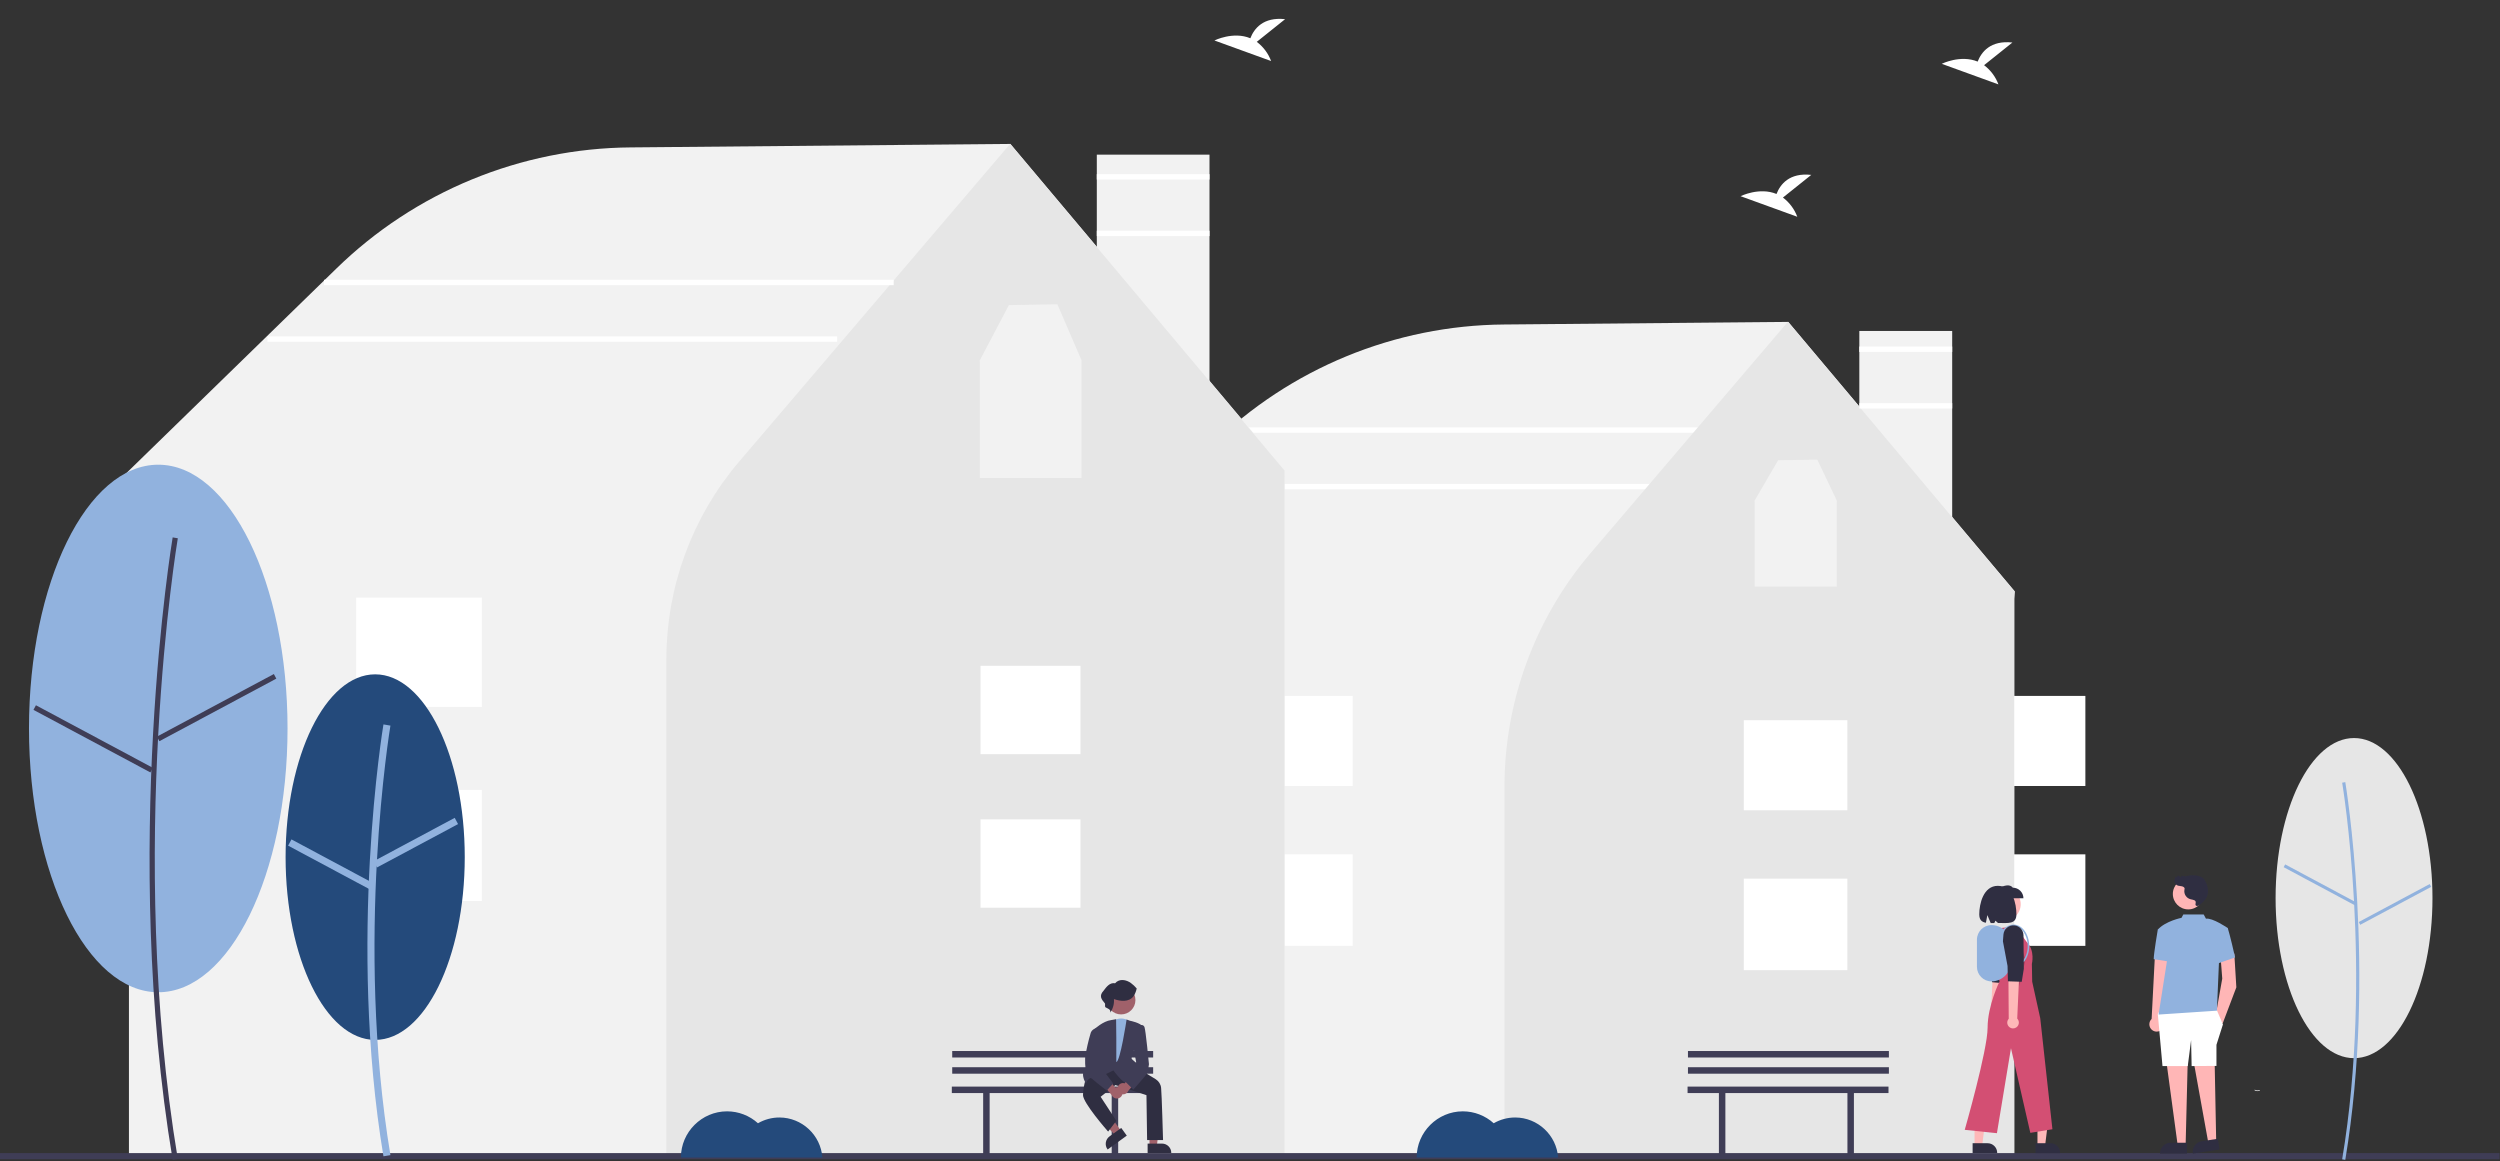 <?xml version="1.0" encoding="UTF-8" standalone="no"?>
<!DOCTYPE svg PUBLIC "-//W3C//DTD SVG 1.1//EN" "http://www.w3.org/Graphics/SVG/1.1/DTD/svg11.dtd">
<svg width="100%" height="100%" viewBox="0 0 928 431" version="1.1" xmlns="http://www.w3.org/2000/svg" xmlns:xlink="http://www.w3.org/1999/xlink" xml:space="preserve" xmlns:serif="http://www.serif.com/" style="fill-rule:evenodd;clip-rule:evenodd;stroke-linejoin:round;stroke-miterlimit:2;">
    <rect x="0" y="0" width="928" height="431" fill="#333333" stroke="none"/>
    <g transform="matrix(1,0,0,1,-136.087,-234.734)">
        <path d="M883.774,664.286L530.184,664.286L530.184,456.8L528.559,455.755L585.954,399.853C614.955,371.507 653.851,355.488 694.403,355.189L799.913,354.225L800.064,354.405L884.019,454.283L883.772,457.048L883.774,664.286Z" style="fill:rgb(242,242,242);fill-rule:nonzero;"/>
    </g>
    <rect x="460.692" y="158.642" width="211.472" height="2" style="fill:white;"/>
    <rect x="439.692" y="179.642" width="211.472" height="2" style="fill:white;"/>
    <rect id="a2154f00-ed14-462d-b588-8472cd78aad3" x="735.65" y="317.131" width="38.44" height="33.977" style="fill:white;"/>
    <rect id="eab3f4c7-6f92-4328-96cc-d5b6a118827f" x="735.65" y="258.322" width="38.44" height="33.438" style="fill:white;"/>
    <rect x="690.184" y="122.855" width="34.47" height="119.3" style="fill:rgb(242,242,242);"/>
    <g transform="matrix(1,0,0,1,-136.087,-234.734)">
        <path d="M883.774,664.285L694.549,664.285L694.549,526.786C694.56,494.999 705.899,464.232 726.519,440.041L799.768,354.165L883.774,454.171L883.774,664.285Z" style="fill:rgb(230,230,230);fill-rule:nonzero;"/>
    </g>
    <rect id="a6590c42-447c-4063-b06f-22960ea9e1c6" x="647.299" y="326.147" width="38.44" height="33.977" style="fill:white;"/>
    <rect id="a578d772-16a5-40c1-af18-cd3a687ecce1" x="647.299" y="267.337" width="38.44" height="33.438" style="fill:white;"/>
    <rect id="ed02d0f4-f24a-4a19-b524-9521b83f0535" x="463.685" y="317.131" width="38.44" height="33.977" style="fill:white;"/>
    <rect id="b847f630-38c4-41e6-9edb-729b8a62aeb5" x="463.685" y="258.322" width="38.44" height="33.438" style="fill:white;"/>
    <rect x="407.134" y="57.405" width="41.83" height="144.8" style="fill:rgb(242,242,242);"/>
    <g transform="matrix(1,0,0,1,-136.087,-234.734)">
        <path d="M612.902,664.284L183.948,664.284L183.948,412.504L182.04,411.276L182.491,410.838L260.84,334.523C290.104,305.918 329.353,289.752 370.274,289.451L511.168,288.164L511.32,288.344L613.192,409.535L612.9,412.847L612.902,664.284Z" style="fill:rgb(242,242,242);fill-rule:nonzero;"/>
    </g>
    <g transform="matrix(1,0,0,1,-136.087,-234.734)">
        <path d="M612.902,664.284L383.444,664.284L383.444,479.407C383.452,452.527 393.04,426.51 410.478,406.054L511.046,288.149L612.902,409.402L612.902,664.284Z" style="fill:rgb(230,230,230);fill-rule:nonzero;"/>
    </g>
    <rect id="ea84a9e5-6c52-4e5e-8073-8fad2571a91f" x="363.966" y="304.151" width="37.105" height="32.797" style="fill:white;"/>
    <rect id="f19b6ec7-0e8c-4fff-907a-924d40e6f96c" x="363.966" y="247.151" width="37.105" height="32.797" style="fill:white;"/>
    <rect id="acaff666-bc25-4fb5-a952-92ce00b7aba4" x="132.217" y="293.207" width="46.657" height="41.239" style="fill:white;"/>
    <rect id="b161f5b0-b707-4bd0-97aa-6c4dd340fe66" x="132.217" y="221.827" width="46.657" height="40.585" style="fill:white;"/>
    <rect id="bed8a224-40da-4f11-a19c-2b4f6eae74c1" x="0" y="428.03" width="927.825" height="2.285" style="fill:rgb(63,61,86);"/>
    <ellipse id="eaa25ba1-fb02-4ae1-bc1b-a61530bf454c" cx="139.265" cy="318.161" rx="33.252" ry="67.848" style="fill:rgb(36,74,123);"/>
    <g id="b4bf8935-d3ff-4e35-bb4f-d79f2288d23a-2054" transform="matrix(1,0,0,1,-136.087,-234.734)">
        <path d="M278.424,663.952C265.106,584.052 278.289,504.432 278.424,503.638L281.015,504.077C280.881,504.867 267.773,584.065 281.015,663.521L278.424,663.952Z" style="fill:rgb(145,178,222);fill-rule:nonzero;"/>
    </g>
    <g id="b9f9a211-6e99-401f-90e8-cf0ebb439f20" transform="matrix(0.882,-0.472,0.472,0.882,-360.014,-33.129)">
        <rect x="273.16" y="546.19" width="34.1" height="2.628" style="fill:rgb(145,178,222);"/>
    </g>
    <g id="e0f316f7-4b6f-4546-8015-4a3c859d357e" transform="matrix(0.472,-0.882,0.882,0.472,-489.401,286.541)">
        <rect x="257.161" y="538.514" width="2.628" height="34.101" style="fill:rgb(145,178,222);"/>
    </g>
    <ellipse id="f9fb50b4-1b5d-416e-9e0d-266f30cba72e" cx="58.747" cy="270.411" rx="47.988" ry="97.915" style="fill:rgb(145,178,222);"/>
    <g id="a800d1c2-f743-4d93-bec2-cff0f953733c-2055" transform="matrix(1,0,0,1,-136.087,-234.734)">
        <path d="M200.179,665.266C180.985,550.104 199.985,435.361 200.179,434.215L202.09,434.539C201.896,435.682 182.952,550.116 202.09,664.948L200.179,665.266Z" style="fill:rgb(63,61,86);fill-rule:nonzero;"/>
    </g>
    <g id="fb01bfd3-0095-4a66-b946-3896d80fc39c" transform="matrix(0.882,-0.472,0.472,0.882,-345.106,-73.927)">
        <rect x="191.672" y="496.396" width="49.213" height="1.939" style="fill:rgb(63,61,86);"/>
    </g>
    <g id="b67993a5-f0ea-4993-bd83-fcb2f25516f5" transform="matrix(0.472,-0.882,0.882,0.472,-494.823,184.371)">
        <rect x="169.509" y="484.398" width="1.939" height="49.213" style="fill:rgb(63,61,86);"/>
    </g>
    <g id="a58bbeb0-9bd3-48cd-81c7-bf267a60ca0e-2056" transform="matrix(1,0,0,1,-136.087,-234.734)">
        <path d="M797.91,308.067L808.429,299.653C800.257,298.753 796.899,303.208 795.529,306.736C789.145,304.085 782.194,307.559 782.194,307.559L803.241,315.2C802.179,312.364 800.33,309.889 797.913,308.066L797.91,308.067Z" style="fill:white;fill-rule:nonzero;"/>
    </g>
    <g id="f9b938cf-521f-4b64-a4af-443f90f250ff-2057" transform="matrix(1,0,0,1,-141.303,-227.734)">
        <path d="M607.814,243.266L618.333,234.852C610.161,233.952 606.803,238.407 605.433,241.935C599.049,239.284 592.098,242.758 592.098,242.758L613.145,250.399C612.083,247.563 610.233,245.088 607.814,243.266Z" style="fill:white;fill-rule:nonzero;"/>
    </g>
    <g id="a8da215e-7841-4236-9b2d-2b5040889003-2058" transform="matrix(1,0,0,1,-136.087,-234.734)">
        <path d="M872.576,258.932L883.095,250.518C874.923,249.618 871.565,254.073 870.195,257.601C863.811,254.95 856.86,258.424 856.86,258.424L877.907,266.065C876.845,263.229 874.996,260.754 872.579,258.931L872.576,258.932Z" style="fill:white;fill-rule:nonzero;"/>
    </g>
    <g id="f0e6e0e6-42da-4f68-a4c7-39fa16634762-2059" transform="matrix(1,0,0,1,-136.087,-234.734)">
        <path d="M425.411,649.546C422.615,649.546 419.866,650.283 417.445,651.684C414.299,648.84 410.206,647.264 405.965,647.264C396.574,647.264 388.845,654.992 388.845,664.384C388.845,664.39 388.845,664.396 388.845,664.402L441.352,664.402C440.762,656.081 433.754,649.55 425.412,649.547L425.411,649.546Z" style="fill:rgb(36,74,123);fill-rule:nonzero;"/>
    </g>
    <g id="a1a48b26-c08c-4af6-a63a-aec9264485a6-2060" transform="matrix(1,0,0,1,-136.087,-234.734)">
        <path d="M698.52,649.546C695.723,649.546 692.975,650.283 690.554,651.684C687.407,648.84 683.314,647.264 679.074,647.264C669.682,647.264 661.954,654.992 661.954,664.384C661.954,664.39 661.954,664.396 661.954,664.402L714.461,664.402C713.87,656.081 706.861,649.549 698.52,649.546Z" style="fill:rgb(36,74,123);fill-rule:nonzero;"/>
    </g>
    <g id="b7f6eb98-a688-40b6-a6fe-b95f7faf89e9">
        <g id="a2b702d6-67ae-4451-8add-a2f537c8659d-2061" transform="matrix(1,0,0,1,-136.087,-234.734)">
            <path d="M563.99,638.084L489.404,638.084L489.404,640.49L501.036,640.49L501.036,663.347L503.442,663.347L503.442,640.49L548.748,640.49L548.748,663.347L551.154,663.347L551.154,640.49L563.989,640.49L563.99,638.084Z" style="fill:rgb(63,61,86);fill-rule:nonzero;"/>
        </g>
        <rect id="e92a1475-8072-45d0-b33d-944691a78c33" x="353.463" y="396.151" width="74.586" height="2.406" style="fill:rgb(63,61,86);"/>
        <rect id="b6a0a497-0aca-42fa-836e-077aa391619e" x="353.463" y="390.136" width="74.586" height="2.406" style="fill:rgb(63,61,86);"/>
    </g>
    <ellipse id="fb6c0aeb-9c49-4f71-adc3-f096e0d8dfbf" cx="873.818" cy="333.374" rx="29.118" ry="59.413" style="fill:rgb(230,230,230);"/>
    <g id="b1a6d698-dda0-490a-ac80-38ce87516ad9-2062" transform="matrix(1,0,0,1,-136.087,-234.734)">
        <path d="M1006.66,665.266C1018.31,595.388 1006.78,525.766 1006.66,525.066L1005.5,525.266C1005.62,525.959 1017.12,595.396 1005.5,665.074L1006.66,665.266Z" style="fill:rgb(145,178,222);fill-rule:nonzero;"/>
    </g>
    <g id="ec111ffd-238a-4858-990a-57023cafb3d8" transform="matrix(0.472,-0.882,0.882,0.472,-106.29,941.772)">
        <rect x="996.302" y="548.447" width="1.177" height="29.872" style="fill:rgb(145,178,222);"/>
    </g>
    <g id="e635c501-1628-42d4-a3a5-c4826c51f25c" transform="matrix(0.882,-0.472,0.472,0.882,-284.011,316.238)">
        <rect x="1009.75" y="569.86" width="29.872" height="1.177" style="fill:rgb(145,178,222);"/>
    </g>
    <g id="e6d5674b-00e7-4467-bab6-ed987278fef8">
        <g id="e1ce62fd-b420-4db2-ab4c-e67ce8dd22d3-2063" transform="matrix(1,0,0,1,-136.087,-234.734)">
            <path d="M974.804,639.347C974.267,639.602 973.636,639.57 973.127,639.262C972.999,639.184 972.895,639.392 973.027,639.47C973.59,639.808 974.286,639.846 974.882,639.57C974.941,639.548 974.974,639.483 974.956,639.423C974.942,639.374 974.896,639.34 974.845,639.34C974.833,639.34 974.822,639.341 974.811,639.345L974.804,639.347Z" style="fill:white;fill-rule:nonzero;"/>
        </g>
        <g id="fb654e67-0d02-4c8d-bcee-f27f565fe02d-2064" transform="matrix(1,0,0,1,-136.087,-234.734)">
            <path d="M938.012,617.311C938.859,616.829 939.384,615.926 939.384,614.951C939.384,614.317 939.162,613.703 938.758,613.216L941.914,588.694L936.014,588.942L934.769,612.968C934.226,613.483 933.918,614.199 933.918,614.947C933.918,616.445 935.15,617.676 936.647,617.676C937.126,617.676 937.597,617.55 938.012,617.311L938.012,617.311Z" style="fill:rgb(255,182,182);fill-rule:nonzero;"/>
        </g>
        <g id="a488bb03-142b-4649-b46b-ce040c2328f3-2065" transform="matrix(1,0,0,1,-136.087,-234.734)">
            <path d="M965.46,588.691L966.218,601.229L961.101,614.743L958.656,611.128L960.986,597.981L960.34,589.57L965.46,588.691Z" style="fill:rgb(255,182,182);fill-rule:nonzero;"/>
        </g>
        <g id="f0ef5070-4018-49e8-960c-7187773c9309-2066" transform="matrix(1,0,0,1,-136.087,-234.734)">
            <path d="M958.133,627.349L958.761,659.579L956.006,660.006L950.051,627.019L958.133,627.349Z" style="fill:rgb(255,182,182);fill-rule:nonzero;"/>
        </g>
        <g id="fb7c6aba-de42-4943-8375-93a8e608f158-2067" transform="matrix(1,0,0,1,-136.087,-234.734)">
            <path d="M940.265,628.907L944.577,660.853L947.365,660.853L948.201,627.343L940.265,628.907Z" style="fill:rgb(255,182,182);fill-rule:nonzero;"/>
        </g>
        <circle id="b6f1e84f-de40-4eb0-b986-5230eeabe2b6" cx="812.292" cy="331.834" r="5.733" style="fill:rgb(255,182,182);"/>
        <g id="f5873d16-c2b8-4b32-b8ce-4dfe24df8d00-2068" transform="matrix(1,0,0,1,-136.087,-234.734)">
            <path d="M958.835,609.371L961.241,614.996L958.835,622.565L958.835,630.399L949.622,630.454L949.422,620.82L948.182,630.454L938.801,630.454L937.065,611.144L939.556,606.574L958.835,609.371Z" style="fill:white;fill-rule:nonzero;"/>
        </g>
        <g id="b50d2378-3b60-4f71-817b-0ffe618fac58-2069" transform="matrix(1,0,0,1,-136.087,-234.734)">
            <path d="M946.538,574.179L945.86,575.435C945.86,575.435 940.014,576.574 937.06,579.792L941.025,587.892L937.353,611.337L959.001,609.894L959.769,591.843L963.027,579.218C963.027,579.218 957.38,575.345 954.943,575.752L954.09,574.184L946.538,574.179Z" style="fill:rgb(145,178,222);fill-rule:nonzero;"/>
        </g>
        <g id="b1c08a75-8ec9-4886-9316-db9a3786fe59-2070" transform="matrix(1,0,0,1,-136.087,-234.734)">
            <path d="M942.622,580.636L937.058,579.793C937.058,579.793 935.535,588.728 935.547,590.768L942.263,591.839L942.622,580.636Z" style="fill:rgb(145,178,222);fill-rule:nonzero;"/>
        </g>
        <g id="b7e6bad9-42bd-4009-bf9c-01fa534afc33-2071" transform="matrix(1,0,0,1,-136.087,-234.734)">
            <path d="M960.368,579.782L963.027,579.212C963.027,579.212 964.053,582.467 965.745,590.133L958.833,592.545L960.368,579.782Z" style="fill:rgb(145,178,222);fill-rule:nonzero;"/>
        </g>
        <g id="e547f758-b125-48f0-a3f2-c593124eae11-2072" transform="matrix(1,0,0,1,-136.087,-234.734)">
            <path d="M947.908,662.949L937.895,662.949L937.895,662.822C937.895,660.682 939.655,658.922 941.795,658.922L947.908,658.922L947.908,662.949Z" style="fill:rgb(47,46,65);fill-rule:nonzero;"/>
        </g>
        <g id="a5abfdf4-c3af-402b-ba0c-8bb282f8d7b3-2073" transform="matrix(1,0,0,1,-136.087,-234.734)">
            <path d="M959.972,661.417L950.078,662.949L950.059,662.824C949.734,660.712 951.203,658.705 953.314,658.377L959.357,657.441L959.972,661.417Z" style="fill:rgb(47,46,65);fill-rule:nonzero;"/>
        </g>
        <g id="bd2c52c0-fba3-4836-9bfb-70573bfe7e73-2074" transform="matrix(1,0,0,1,-136.087,-234.734)">
            <path d="M950.627,568.899C950.189,568.744 949.738,568.626 949.279,568.548C947.723,568.191 946.693,566.673 946.936,565.095C947,564.912 947.028,564.719 947.02,564.526C946.96,564.1 946.461,563.826 945.983,563.726C945.498,563.676 945.015,563.596 944.539,563.486C943.867,563.247 943.376,562.658 943.263,561.954C943.193,561.281 943.364,560.604 943.747,560.046L943.92,560.48C944.177,560.294 944.373,560.038 944.484,559.742C944.865,559.787 945.198,560.021 945.37,560.364C945.647,560.507 945.687,559.92 945.994,559.834C946.127,559.819 946.262,559.847 946.376,559.916C947.039,560.078 947.734,560.043 948.376,559.816C949.527,559.577 950.715,559.577 951.865,559.816C952.622,559.941 953.332,560.26 953.927,560.743C954.344,561.153 954.671,561.645 954.888,562.188C955.526,563.437 955.796,564.842 955.666,566.239C955.491,567.391 954.948,568.457 954.119,569.277C953.677,569.722 952.236,571.277 951.446,571.008C950.454,570.674 951.797,569.439 950.627,568.899Z" style="fill:rgb(47,46,65);fill-rule:nonzero;"/>
        </g>
    </g>
    <g id="f113d3c6-765b-418c-a680-f18597c55a1b">
        <g id="fc5ed3c1-c68d-40d2-b7a6-abe3b4a2a74d-2075" transform="matrix(1,0,0,1,-136.087,-234.734)">
            <path d="M877.494,615.079C878.08,614.726 878.44,614.089 878.44,613.404C878.44,612.932 878.269,612.476 877.959,612.12L880.498,586.644L876.259,586.925L875.085,612.011C874.714,612.379 874.505,612.881 874.505,613.404C874.505,614.481 875.392,615.368 876.469,615.368C876.831,615.368 877.186,615.268 877.495,615.079L877.494,615.079Z" style="fill:rgb(254,184,184);fill-rule:nonzero;"/>
        </g>
        <g id="a008d3da-b54e-4923-9038-9867749ffee1-2076" transform="matrix(1,0,0,1,-136.087,-234.734)">
            <path d="M874.54,585.698L875.651,594.145L875.497,599.322L880.16,599.749L881.094,595.443L881.609,584.043C881.691,582.268 880.368,580.714 878.603,580.51C876.77,580.296 875.08,581.612 874.838,583.443L874.54,585.698Z" style="fill:rgb(47,46,65);fill-rule:nonzero;"/>
        </g>
        <g id="ebb1e42f-8de7-4654-9747-025b9834ff06-2077" transform="matrix(1,0,0,1,-136.087,-234.734)">
            <path d="M892.396,660.022L895.221,660.022L896.566,649.113L892.392,649.113L892.396,660.022Z" style="fill:rgb(254,184,184);fill-rule:nonzero;"/>
        </g>
        <g id="a35d91d7-34c0-4dd3-9e8f-4f1bbf8a8f5c-2078" transform="matrix(1,0,0,1,-136.087,-234.734)">
            <path d="M891.675,662.765L900.795,662.765L900.795,662.65C900.795,660.703 899.194,659.1 897.246,659.1L891.676,659.1L891.675,662.765Z" style="fill:rgb(47,46,65);fill-rule:nonzero;"/>
        </g>
        <g id="a1f78e26-4946-4012-8d05-fc85d50d3a11-2079" transform="matrix(1,0,0,1,-136.087,-234.734)">
            <path d="M869.042,660.022L871.87,660.022L873.216,649.113L869.042,649.113L869.042,660.022Z" style="fill:rgb(254,184,184);fill-rule:nonzero;"/>
        </g>
        <g id="e8271c9c-db88-4a38-868d-596fdbbe0842-2080" transform="matrix(1,0,0,1,-136.087,-234.734)">
            <path d="M868.321,662.765L877.441,662.765L877.441,662.65C877.441,660.703 875.839,659.1 873.892,659.1L868.322,659.1L868.321,662.765Z" style="fill:rgb(47,46,65);fill-rule:nonzero;"/>
        </g>
        <circle id="b88cef57-831c-4e73-93ef-4ce4c84855e9" cx="743.953" cy="335.63" r="6.132" style="fill:rgb(254,184,184);"/>
        <g id="ba66fbbf-93e8-4cf1-ad4a-d3a9d01d0c08-2081" transform="matrix(1,0,0,1,-136.087,-234.734)">
            <path d="M880.833,578.985L876.579,579.471C874.481,582.445 873.941,586.256 875.13,589.696L878.342,598.985C878.342,598.985 873.885,607.921 873.885,616.217C873.885,624.513 865.396,654.127 865.396,654.127L877.344,655.373L882.559,623.826L889.743,655.246L897.944,653.911L893.426,612.711L890.441,599.152L890.315,592.549C890.315,592.549 891.584,587.587 888.408,584.411L884.53,579.011L880.833,578.985Z" style="fill:rgb(211,79,115);fill-rule:nonzero;"/>
        </g>
        <g id="adc0a8ff-b80e-404d-9cbd-0bdc38dcadd7-2082" transform="matrix(1,0,0,1,-136.087,-234.734)">
            <path d="M887.188,568.174L878.174,568.174L878.174,564.246C880.152,563.46 882.087,562.792 883.257,564.246C885.412,564.246 887.185,566.019 887.185,568.174L887.188,568.174Z" style="fill:rgb(47,46,65);fill-rule:nonzero;"/>
        </g>
        <g id="a9ea9b79-794e-43c8-9184-cfa6df2e5b1c-2083" transform="matrix(1,0,0,1,-136.087,-234.734)">
            <path d="M877.684,563.553C872.297,563.553 870.789,570.305 870.789,574.114C870.789,576.238 871.75,576.998 873.259,577.255L873.792,574.412L875.041,577.378C875.465,577.378 875.911,577.372 876.372,577.363L876.795,576.491L877.739,577.347C881.52,577.353 884.577,577.904 884.577,574.114C884.574,570.306 883.252,563.553 877.684,563.553Z" style="fill:rgb(47,46,65);fill-rule:nonzero;"/>
        </g>
        <g id="af0349f9-456a-4dd2-a64e-6531d0c151a5-2084" transform="matrix(1,0,0,1,-136.087,-234.734)">
            <path d="M885.646,600.848L885.874,590.957L886.474,586.566L887.968,590.916L885.646,600.848Z" style="fill-opacity:0.2;fill-rule:nonzero;"/>
        </g>
        <g transform="matrix(1,0,0,1,-136.087,-234.734)">
            <path d="M875.313,599.029L875.312,599.029C872.358,599.021 869.931,596.591 869.927,593.638L869.927,583.515C869.934,580.564 872.36,578.137 875.312,578.129C879.299,578.133 882.578,581.413 882.583,585.4L882.583,591.758C882.578,595.745 879.299,599.024 875.313,599.029Z" style="fill:rgb(145,178,222);fill-rule:nonzero;"/>
        </g>
        <g id="f944ffa0-7c6b-4400-915a-69234f51563c-2085" transform="matrix(1,0,0,1,-136.087,-234.734)">
            <path d="M887.311,591.911C888.663,590.196 889.376,588.063 889.329,585.881C889.329,581.491 886.714,577.92 883.5,577.92C881.622,578.014 879.926,579.09 879.04,580.749L879.524,581.049C880.309,579.56 881.82,578.587 883.5,578.49C886.4,578.49 888.76,581.806 888.76,585.883C888.808,587.931 888.142,589.933 886.877,591.545L887.311,591.911Z" style="fill:rgb(145,178,222);fill-rule:nonzero;"/>
        </g>
        <g id="ec3de1bf-746d-4468-9eef-f7ee611e3754-2086" transform="matrix(1,0,0,1,-136.087,-234.734)">
            <path d="M884.548,616.107C885.135,615.709 885.488,615.044 885.488,614.335C885.488,613.777 885.27,613.241 884.881,612.842L886.144,584.818L881.523,585.378L881.729,612.894C881.374,613.289 881.177,613.802 881.177,614.334C881.177,615.515 882.148,616.486 883.329,616.486C883.764,616.486 884.19,616.354 884.548,616.107Z" style="fill:rgb(254,184,184);fill-rule:nonzero;"/>
        </g>
        <g id="f5efdb27-b8cb-453b-a7a0-ebd86690dd4e-2087" transform="matrix(1,0,0,1,-136.087,-234.734)">
            <path d="M879.571,584.14L881.289,593.316L881.428,598.989L886.554,599.179L887.32,594.413L887.206,581.913C887.188,579.967 885.648,578.345 883.706,578.227C881.687,578.102 879.916,579.643 879.761,581.66L879.571,584.14Z" style="fill:rgb(47,46,65);fill-rule:nonzero;"/>
        </g>
    </g>
    <g id="f3a52820-5da4-4b42-9266-f78e9fe7018d">
        <g id="a893f891-f54b-45a9-863c-d8f504ba27e5-2088" transform="matrix(1,0,0,1,-136.087,-234.734)">
            <path d="M837.097,638.084L762.511,638.084L762.511,640.49L774.142,640.49L774.142,663.347L776.548,663.347L776.548,640.49L821.854,640.49L821.854,663.347L824.26,663.347L824.26,640.49L837.095,640.49L837.097,638.084Z" style="fill:rgb(63,61,86);fill-rule:nonzero;"/>
        </g>
        <rect id="acd566dc-6da0-4893-9936-737f20e2ae79" x="626.57" y="396.151" width="74.586" height="2.406" style="fill:rgb(63,61,86);"/>
        <rect id="a718245b-7267-423b-9db7-7deabc7ded2f" x="626.57" y="390.136" width="74.586" height="2.406" style="fill:rgb(63,61,86);"/>
    </g>
    <circle id="f99f95d7-6e4c-45e5-9ca3-115f1183054f" cx="416.155" cy="371.232" r="5.318" style="fill:rgb(160,97,106);"/>
    <g id="ada0ff63-34b6-473e-888e-14c468d60184">
        <g id="f6aff86a-449a-4efa-96e1-5e9aeb63600f-2089" transform="matrix(1,0,0,1,-136.087,-234.734)">
            <path d="M562.779,660.124L565.501,660.124L566.801,649.624L562.779,649.624L562.779,660.124Z" style="fill:rgb(160,97,106);fill-rule:nonzero;"/>
        </g>
        <g id="be6cb877-ace5-48c6-bd02-c8097b1472ff-2090" transform="matrix(1,0,0,1,-136.087,-234.734)">
            <path d="M562.085,659.236L567.446,659.236C569.321,659.236 570.863,660.778 570.863,662.652L570.863,662.763L562.085,662.763L562.085,659.236Z" style="fill:rgb(47,46,65);fill-rule:nonzero;"/>
        </g>
        <g id="f72c38d0-548e-4cbc-be70-00a274c38ac9-2091" transform="matrix(1,0,0,1,-136.087,-234.734)">
            <path d="M552.244,654.543L550.038,656.143L542.838,648.395L546.093,646.04L552.244,654.543Z" style="fill:rgb(160,97,106);fill-rule:nonzero;"/>
        </g>
        <g id="f50cadf5-a7b6-4eb1-a003-daa0c7a8710f-2092" transform="matrix(1,0,0,1,-136.087,-234.734)">
            <path d="M554.352,656.28L547.24,661.426L547.175,661.336C546.076,659.817 546.421,657.664 547.94,656.565L552.284,653.422L554.352,656.28Z" style="fill:rgb(47,46,65);fill-rule:nonzero;"/>
        </g>
        <g id="be113f8e-4433-4984-a5b5-4a984297f3c3-2093" transform="matrix(1,0,0,1,-136.087,-234.734)">
            <path d="M555.222,613.73C553.439,612.488 551.059,612.488 549.276,613.73L547.14,631.558L553.558,631.558L554.509,625.858L556.648,617.301L555.222,613.73Z" style="fill:rgb(145,178,222);fill-rule:nonzero;"/>
        </g>
        <g id="afa107ec-0e1f-4b07-9537-fe3a9a5f8e8b-2094" transform="matrix(1,0,0,1,-136.087,-234.734)">
            <path d="M561.652,641.265L550.133,637.504L544.642,641.861L550.476,650.779L547.425,654.779L547.338,654.679C546.959,654.248 538.067,644.086 538.093,641.204C538.158,639.248 538.489,637.311 539.074,635.444L541.964,631.344L546.064,630.138L559.636,632.038L559.658,632.038L565.142,635.376C566.241,636.085 566.96,637.257 567.094,638.559C567.329,640.678 567.803,657.651 567.808,657.822L567.808,657.933L561.894,657.933L561.652,641.265Z" style="fill:rgb(47,46,65);fill-rule:nonzero;"/>
        </g>
        <g id="b735e730-6705-4934-808d-0e6dc1de6035-2095" transform="matrix(1,0,0,1,-136.087,-234.734)">
            <path d="M554.35,637.005C552.35,636.115 549.791,632.641 549.37,632.055C548.546,632.503 542.539,635.714 540.845,634.889C540.11,635.261 539.55,635.908 539.287,636.689L539.237,636.94L539.092,636.729C539.065,636.69 536.456,632.81 539.831,630.399C541.595,629.272 542.985,627.645 543.823,625.726L542.153,616.9L542.197,616.859C542.334,616.732 545.585,613.741 548.551,613.385L550.381,613.062L550.461,620.028L550.461,628.946C551.939,628.76 554.278,613.178 554.278,613.178L555.5,613.626C555.816,613.687 559.365,614.396 560.307,615.808L560.338,615.854L557.11,624.582L556.166,626.003L556.166,627.822L561.682,632.622L561.604,632.704C561.416,632.904 557.349,637.131 554.98,637.13C554.763,637.133 554.548,637.09 554.35,637.005Z" style="fill:rgb(63,61,86);fill-rule:nonzero;"/>
        </g>
        <g id="ade73258-5ca4-4173-8b1c-41e04f44844d-2096" transform="matrix(1,0,0,1,-136.087,-234.734)">
            <path d="M550.905,638.59C551.035,637.554 551.926,636.768 552.97,636.768C553.18,636.768 553.389,636.8 553.589,636.863L556.637,633.209L559.31,634.52L554.933,639.62C554.622,640.426 553.843,640.961 552.979,640.961C551.831,640.961 550.886,640.017 550.886,638.868C550.886,638.776 550.892,638.683 550.905,638.591L550.905,638.59Z" style="fill:rgb(160,97,106);fill-rule:nonzero;"/>
        </g>
        <g id="fb6336a6-3b5c-4476-975a-6834746d9cfa-2097" transform="matrix(1,0,0,1,-136.087,-234.734)">
            <path d="M553.058,635.492L557.84,629.037L556.656,622.637L558.578,615.431L558.626,615.41C559.149,615.182 559.735,615.142 560.284,615.296C560.574,615.415 560.8,615.65 560.908,615.944C561.384,617.133 562.531,629.244 562.579,629.782C562.481,630.93 562.238,632.061 561.855,633.148C561.378,634.101 557.031,638.91 556.847,639.115L556.771,639.199L553.058,635.492Z" style="fill:rgb(63,61,86);fill-rule:nonzero;"/>
        </g>
        <g id="b93590be-0d48-4c9c-8edf-7b9cf6debf72-2098" transform="matrix(1,0,0,1,-136.087,-234.734)">
            <path d="M556.811,604.598C555.041,606.824 552.011,606.416 549.58,605.598C549.722,607.38 549.237,609.156 548.211,610.62C548.524,609.357 547.204,609.106 546.433,608.636C546.133,608.26 546.383,607.7 546.261,607.236C544.877,605.614 543.961,604.39 545.737,602.486C546.777,601.094 548.025,599.357 550.006,599.722C551.574,597.893 554.142,598.369 555.895,599.648C556.684,600.231 557.401,600.904 558.031,601.655C557.83,602.642 557.454,603.585 556.922,604.441" style="fill:rgb(47,46,65);fill-rule:nonzero;"/>
        </g>
        <g id="b24fdcc1-dbae-4f5c-89cb-c8a774e1760c-2099" transform="matrix(1,0,0,1,-136.087,-234.734)">
            <path d="M552.746,640.144C552.616,639.108 551.725,638.322 550.681,638.322C550.471,638.322 550.262,638.354 550.061,638.417L547.013,634.763L544.341,636.074L548.718,641.174C549.029,641.98 549.808,642.515 550.672,642.515C551.82,642.515 552.765,641.571 552.765,640.422C552.765,640.33 552.759,640.237 552.746,640.145L552.746,640.144Z" style="fill:rgb(160,97,106);fill-rule:nonzero;"/>
        </g>
        <g id="f543f9b6-75c6-481a-84a9-cd09bde9e30c-2100" transform="matrix(1,0,0,1,-136.087,-234.734)">
            <path d="M546.836,639.489C546.563,639.289 540.152,634.465 539.436,633.033C538.72,631.601 538.896,627.349 538.906,627.156C539.394,624.09 540.086,621.061 540.978,618.088C541.366,617.072 542.346,616.397 543.433,616.397C543.753,616.397 544.07,616.455 544.369,616.569C544.395,616.579 544.422,616.59 544.447,616.601L544.521,616.631L543.448,629.149L549.301,636.913L546.917,639.548L546.836,639.489Z" style="fill:rgb(63,61,86);fill-rule:nonzero;"/>
        </g>
    </g>
    <g id="e743b151-a501-4802-bd45-1d20431e6e42-2101" transform="matrix(1,0,0,1,-136.087,-234.734)">
        <path d="M537.551,368.48L528.583,347.674L510.581,347.995L499.661,368.737L499.882,369.014L499.803,369.014L499.803,412.158L537.527,412.158L537.527,369.014L537.551,368.48Z" style="fill:rgb(242,242,242);fill-rule:nonzero;"/>
    </g>
    <g id="f115d1b6-9c1d-4192-bab1-4c1681c44a09-2102" transform="matrix(1,0,0,1,-136.087,-234.734)">
        <path d="M817.916,420.557L810.669,405.349L796.121,405.583L787.297,420.745L787.475,420.947L787.411,420.947L787.411,452.483L817.896,452.483L817.896,420.947L817.916,420.557Z" style="fill:rgb(242,242,242);fill-rule:nonzero;"/>
    </g>
    <rect x="120.268" y="103.854" width="211.472" height="2" style="fill:white;"/>
    <rect x="99.268" y="124.854" width="211.472" height="2" style="fill:white;"/>
    <rect x="690.184" y="128.645" width="34.47" height="2" style="fill:white;"/>
    <rect x="690.184" y="149.645" width="34.47" height="2" style="fill:white;"/>
    <rect x="407.134" y="64.645" width="41.83" height="2" style="fill:white;"/>
    <rect x="407.134" y="85.645" width="41.83" height="2" style="fill:white;"/>
</svg>
